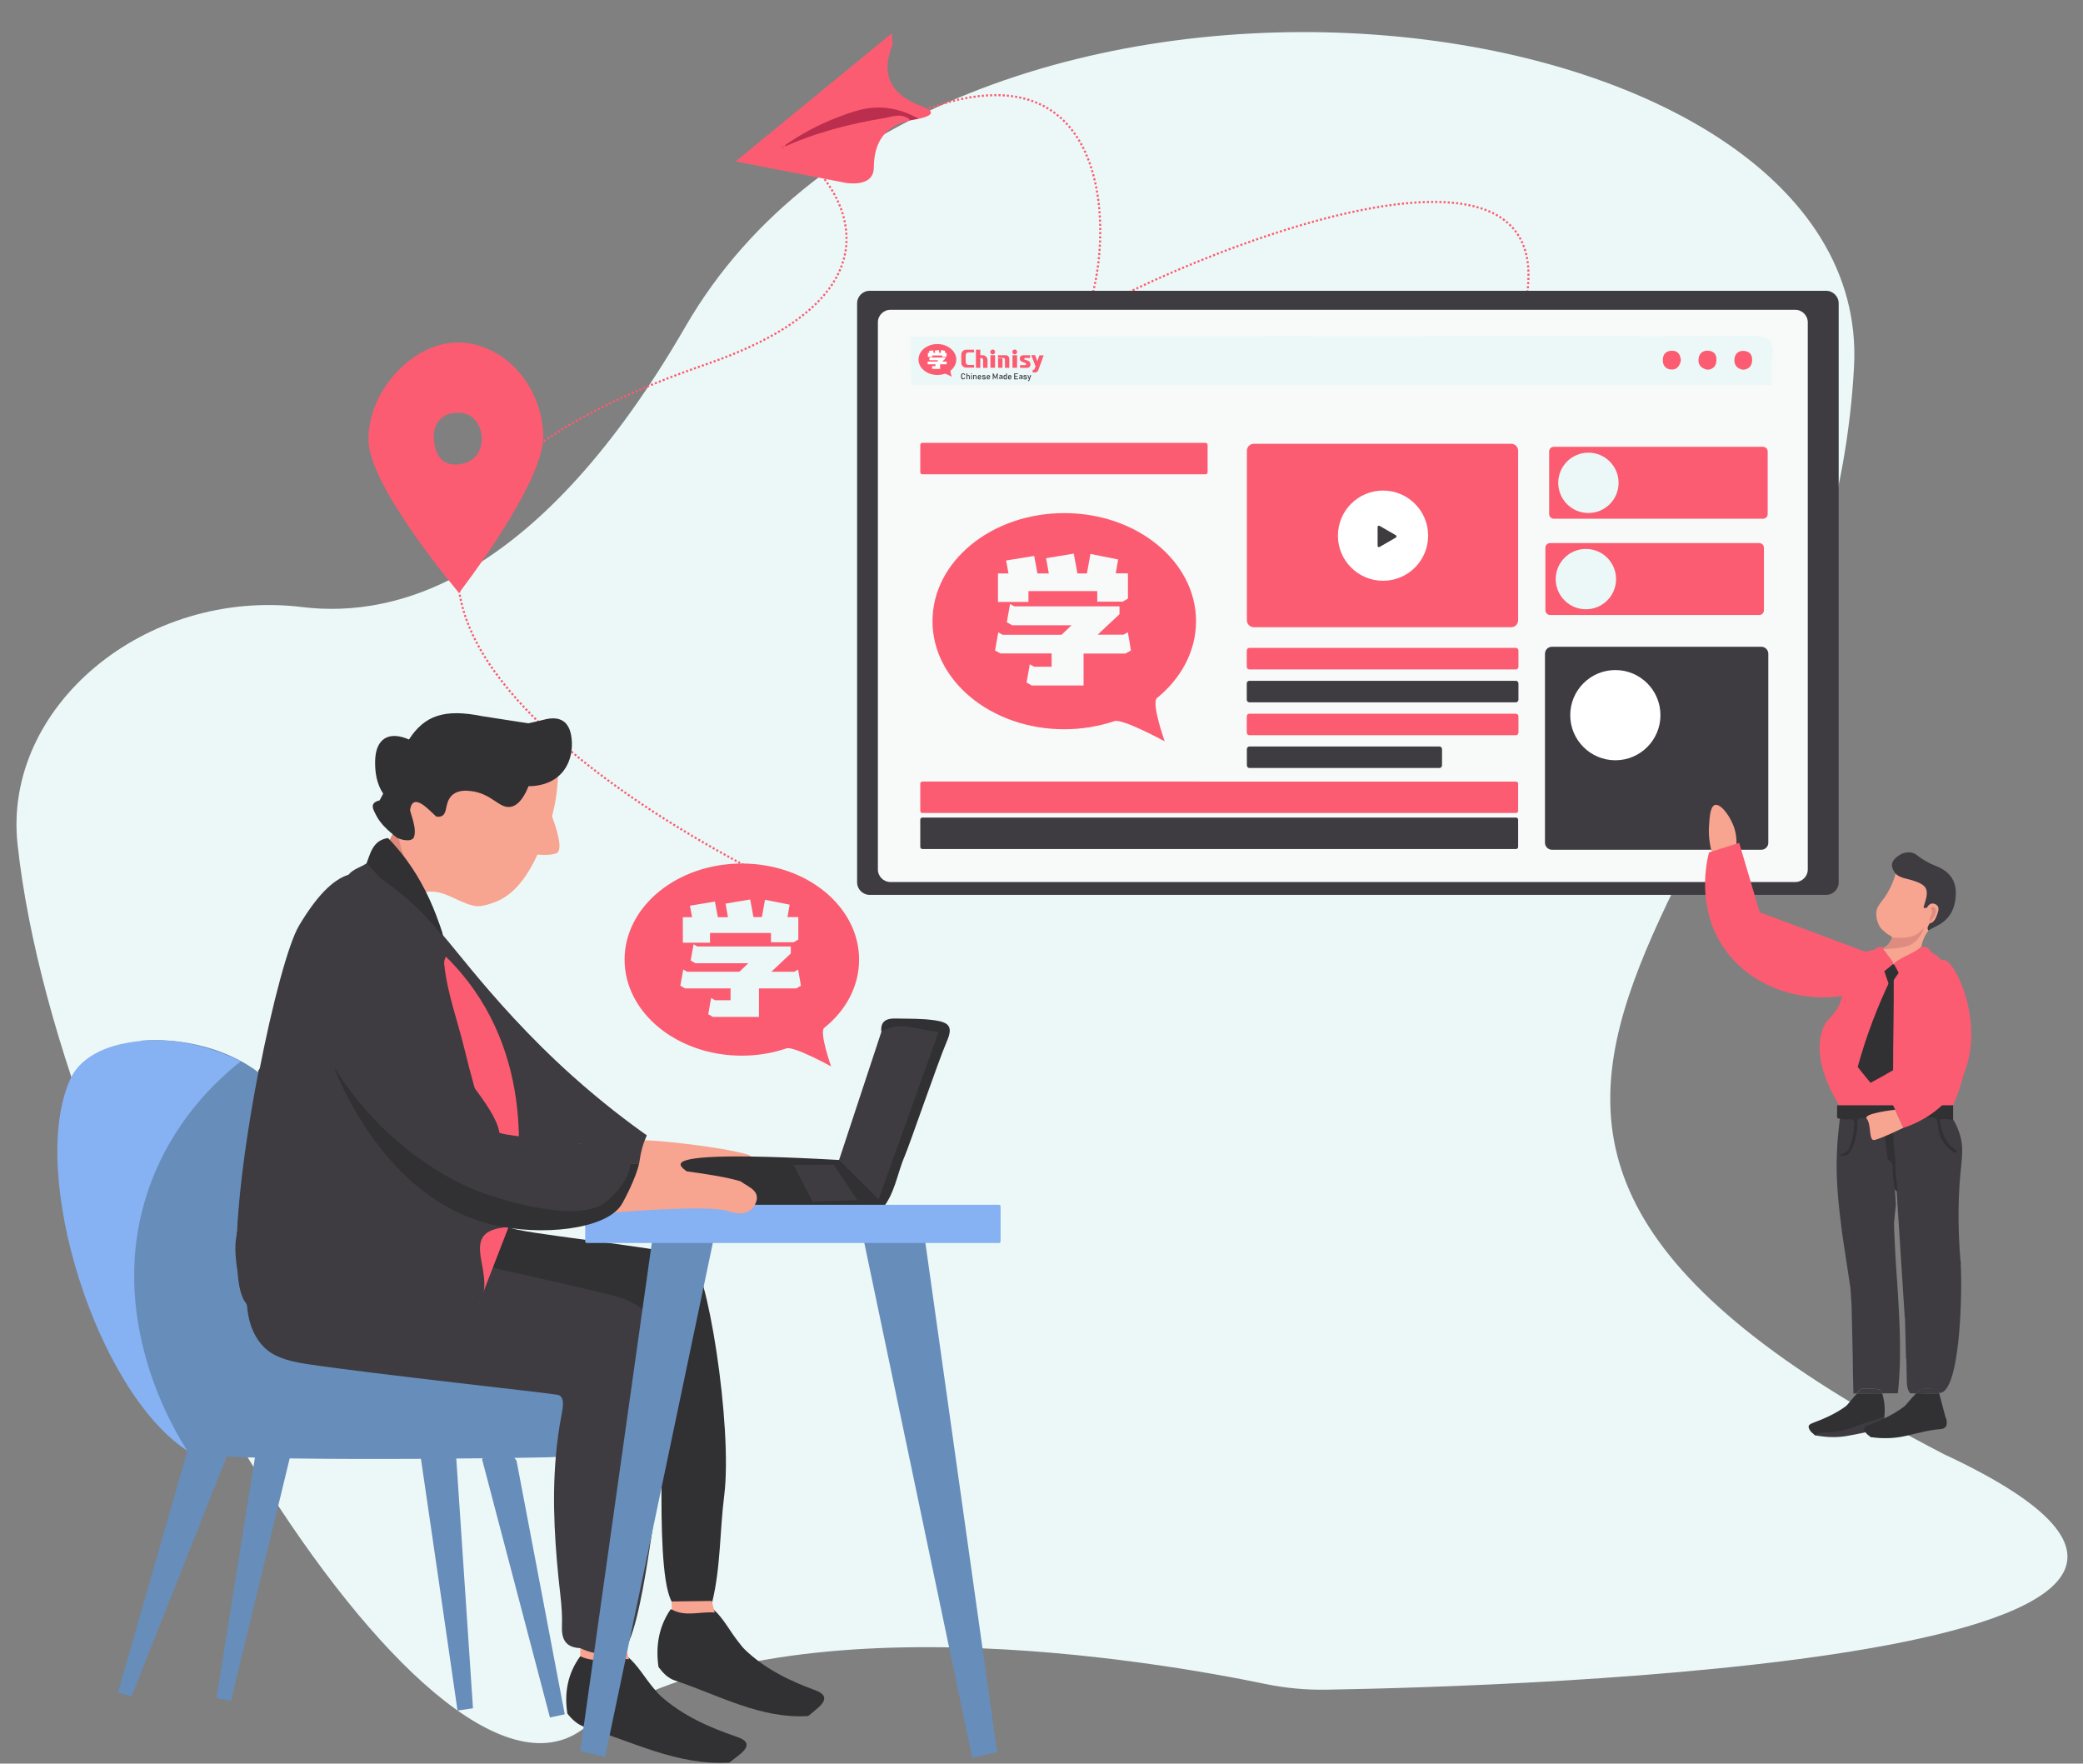 <?xml version="1.0" encoding="utf-8"?>
<!-- Generator: Adobe Illustrator 21.1.0, SVG Export Plug-In . SVG Version: 6.00 Build 0)  -->
<svg version="1.1" id="Layer_1" xmlns="http://www.w3.org/2000/svg" xmlns:xlink="http://www.w3.org/1999/xlink" x="0px" y="0px"
	 viewBox="0 0 1995 1689" style="enable-background:new 0 0 1995 1689;" xml:space="preserve">
<rect x="0" y="0" width="1995" height="1689" fill="#808080" stroke="none"/>
<style type="text/css">
	.st0{fill:#ECF8F8;}
	.st1{fill:#BC2E4D;}
	.st2{fill:#FB5C71;}
	.st3{fill:none;stroke:#FB5C71;stroke-width:2;stroke-miterlimit:10;stroke-dasharray:2,2;}
	.st4{fill:#3E3C41;}
	.st5{fill:#F7FAF9;}
	.st6{fill:#FFFFFF;}
	.st7{fill:#313033;}
	.st8{fill:#F7A491;}
	.st9{fill:#678DBA;}
	.st10{fill:#86B1F2;}
	.st11{fill:#DD8A7C;}
	.st12{fill:#94AAD3;}
	.st13{fill:#DD8C7F;}
</style>
<path class="st0" d="M16.8,808.4c-14.1-131.2,121.6-245.5,272.9-227c93.2,11.4,228.5-29.4,366.9-268.8
	c249.9-432.6,1138.7-325.3,1119.1,38.7c-27.8,513.9-562.5,706.3,86.2,1041.4c423.9,197.8-415,222.5-591.6,225.5
	c-19.6,0.3-39.1-1.5-58-5.4c-102-21.2-474.7-86.8-654.8,43.7C409.2,1763.8,56.4,1176.3,16.8,808.4z"/>
<g>
	<g>
		<path class="st1" d="M732.1,149.8c4.6-27.8,32.8-23.6,49.2-35.3c9-6.4,20.9-9.6,30.8-16.4c26.9-18.2,46.5-13.2,67.7,15.7
			c-2.6,0.5-5.1,0.9-7.7,1.4c-8.5-0.6-16.8,1.3-25.2,2.4C807.9,125.7,771.5,143.1,732.1,149.8z"/>
		<path class="st2" d="M704.5,154.6c40.6,7.9,72.7,14.2,104.8,20.4c0,0,0,0,0,0s27.5,5.5,27.6-14.5c0.2-24.7,10.7-40.1,35.2-45.2
			c-7.6-7.3-16.1-4-24.5-2.3c-34.7,5.6-68.3,14.5-100.1,29.2c20.6-15.1,39.5-23.9,53.1-29.2c16.9-6.5,30.4-11.5,48.2-9.6
			c13.7,1.5,24.3,6.5,31,10.4c25.6-5.6,2-12.2-0.8-13.4C853,89.1,843.7,71.2,854.4,44c0.9-2.3,0-5.3-0.1-12.2
			C804.8,72.4,757.6,111.1,704.5,154.6z"/>
	</g>
	<path class="st3" d="M889.8,103.6C1115.5,24.3,1054.6,350.2,1017,320c-17-13.7,513.1-269.4,440-13
		c-40.1,140.6-538.4,164.3-247.8,291.5"/>
	<path class="st3" d="M747,142c2.9-21.6,181,120-71,207c-533,184-16,456,79,501"/>
</g>
<g>
	<path class="st4" d="M1749,857H832.9c-6.6,0-12-5.4-12-12V290.5c0-6.6,5.4-12,12-12H1749c6.6,0,12,5.4,12,12V845
		C1761,851.6,1755.6,857,1749,857z"/>
	<path class="st5" d="M1719.4,844.7H852.8c-6.6,0-12-5.4-12-12v-524c0-6.6,5.4-12,12-12h866.6c6.6,0,12,5.4,12,12v524
		C1731.4,839.3,1726,844.7,1719.4,844.7z"/>
	<path class="st0" d="M1696.6,368.7c-274.7,0-549.3-0.1-824-0.1c-0.2-15.4-0.4-30.8-0.6-46.2c135.7-0.2,271.4-0.5,407.1-0.6
		c132.3-0.1,264.7,0.4,397-0.3c16.8-0.1,24.2,3.9,21.4,22.4C1696.3,352,1696.9,360.4,1696.6,368.7z"/>
	<path class="st2" d="M1669.7,354.1c-5.4-0.6-8.6-4-8.6-9c0-5.9,3.6-9.7,9.7-9c5.2,0.6,7.7,4,7.3,9.5
		C1677.7,351,1674.5,353.6,1669.7,354.1z"/>
	<path class="st2" d="M1635.4,354.1c-5-0.9-8.8-3.8-8.7-9.1c0.1-6,3.6-9.7,9.8-9.1c5.3,0.5,7.9,4,7.4,9.5
		C1643.6,350.9,1640.5,353.7,1635.4,354.1z"/>
	<path class="st2" d="M1609.9,344.9c-0.9,5.1-3.5,9-8.6,9c-5.9,0-9.2-3.8-8.7-10.1c0.4-5.5,3.9-8,9.1-7.9
		C1607.3,336,1609.3,339.8,1609.9,344.9z"/>
	<path class="st2" d="M1451.8,641.1h-255.2c-1.4,0-2.5-1.1-2.5-2.5v-15.6c0-1.4,1.1-2.5,2.5-2.5h255.2c1.4,0,2.5,1.1,2.5,2.5v15.6
		C1454.3,640,1453.2,641.1,1451.8,641.1z"/>
	<path class="st4" d="M1451.8,672.6h-255.2c-1.4,0-2.5-1.1-2.5-2.5v-15.6c0-1.4,1.1-2.5,2.5-2.5h255.2c1.4,0,2.5,1.1,2.5,2.5v15.6
		C1454.3,671.5,1453.2,672.6,1451.8,672.6z"/>
	<path class="st2" d="M1451.8,704.1h-255.2c-1.4,0-2.5-1.1-2.5-2.5V686c0-1.4,1.1-2.5,2.5-2.5h255.2c1.4,0,2.5,1.1,2.5,2.5v15.6
		C1454.3,702.9,1453.2,704.1,1451.8,704.1z"/>
	<path class="st4" d="M1378.6,735.5h-181.9c-1.4,0-2.5-1.1-2.5-2.5v-15.6c0-1.4,1.1-2.5,2.5-2.5h181.9c1.4,0,2.5,1.1,2.5,2.5V733
		C1381.1,734.4,1379.9,735.5,1378.6,735.5z"/>
	<path class="st2" d="M1154.6,454.2H883.4c-1.1,0-2-0.9-2-2v-26.1c0-1.1,0.9-2,2-2h271.2c1.1,0,2,0.9,2,2v26.1
		C1156.5,453.4,1155.7,454.2,1154.6,454.2z"/>
	<path class="st2" d="M1452,778.6H883.4c-1.1,0-2-0.9-2-2v-26.1c0-1.1,0.9-2,2-2H1452c1.1,0,2,0.9,2,2v26.1
		C1454,777.7,1453.1,778.6,1452,778.6z"/>
	<path class="st4" d="M1452,813.1H883.4c-1.1,0-2-0.9-2-2v-26.1c0-1.1,0.9-2,2-2H1452c1.1,0,2,0.9,2,2v26.1
		C1454,812.2,1453.1,813.1,1452,813.1z"/>
	<g>
		<path class="st4" d="M1486.4,813.8h200.5c3.7,0,6.7-3,6.7-6.7v-181c0-3.7-3-6.7-6.7-6.7h-200.5c-3.7,0-6.7,3-6.7,6.7v181
			C1479.7,810.7,1482.7,813.8,1486.4,813.8z"/>
		<path class="st2" d="M1200.9,600.7h246.4c3.7,0,6.7-3,6.7-6.7V431.7c0-3.7-3-6.7-6.7-6.7h-246.4c-3.7,0-6.7,3-6.7,6.7v162.3
			C1194.1,597.6,1197.2,600.7,1200.9,600.7z"/>
		<circle class="st6" cx="1547.1" cy="684.9" r="43.2"/>
		<circle class="st6" cx="1324.6" cy="513" r="43.2"/>
	</g>
	<g>
		<path class="st2" d="M1484.6,589h200.3c2.5,0,4.5-2,4.5-4.5v-59.9c0-2.5-2-4.5-4.5-4.5h-200.3c-2.5,0-4.5,2-4.5,4.5v59.9
			C1480.1,587,1482.2,589,1484.6,589z"/>
		<circle class="st0" cx="1518.9" cy="554.6" r="28.9"/>
		<path class="st2" d="M1488.2,496.8h200.3c2.5,0,4.5-2,4.5-4.5v-59.9c0-2.5-2-4.5-4.5-4.5h-200.3c-2.5,0-4.5,2-4.5,4.5v59.9
			C1483.7,494.8,1485.8,496.8,1488.2,496.8z"/>
		<circle class="st0" cx="1521.3" cy="462.4" r="28.9"/>
	</g>
	<path class="st2" d="M1145.5,594.9c0-57.1-56.5-103.5-126.2-103.5s-126.2,46.3-126.2,103.5c0,57.1,56.5,103.5,126.2,103.5
		c16.3,0,32.6-2.6,48.1-7.8c7.9-2.6,48.1,19.4,48.1,19.4s-13.1-36.9-7.4-41.5C1131.2,649.7,1145.5,623.7,1145.5,594.9z M955.8,549.2
		h10.1l-2.3-12.4l26.9-4.4l3.1,16.8h10.9l-2.6-14.6l26.5-4.4l3.5,19h9.1l3.4-18.7l26.5,5.3l-2.3,13.3h11.7v24.2l-5.1,2.9h-24.3
		v-10.1H985v10.4h-29.2V549.2z M1077.9,625.9h-40.1v30.6h-49.6l-5-2.9l3.1-17.4l4.1,2.3h16.8v-12.7h-48.9L953,623l3.1-17.4l4.1,2.3
		h56.5l9.6-9.1h-56.9l-5.1-2.9l3.1-17.5l4.1,2.3h100.7v7.5l-20.9,19.6h24.8l4.1-2.3l3,17.4L1077.9,625.9z"/>
	<g id="Layer_2">
		<g id="Layer_1-2">
			<path class="st2" d="M915.9,344.4c0,4.1-2.1,7.9-5.4,10.5c-0.8,0.7,1.1,5.9,1.1,5.9s-5.8-3.2-6.9-2.8c-2.2,0.7-4.6,1.1-6.9,1.1
				c-10,0-18.1-6.6-18.1-14.8s8.1-14.8,18.1-14.8S915.9,336.3,915.9,344.4z"/>
			<path class="st6" d="M906.9,348.5l-0.7,0.4h-5.8v4.4h-7.1l-0.7-0.4l0.4-2.5l0.6,0.3h2.4v-1.8h-7l-0.7-0.4l0.4-2.5l0.6,0.3h8.1
				l1.4-1.3h-8.1l-0.7-0.4l0.4-2.5l0.6,0.3h14.4v1.1l-3,2.8h3.5l0.6-0.3L906.9,348.5z M892.9,340.3v1.5h-4.2v-3.9h1.4l-0.3-1.8
				l3.9-0.6l0.4,2.4h1.6l-0.4-2.1l3.8-0.6l0.5,2.7h1.3l0.5-2.7l3.8,0.8l-0.3,1.9h1.7v3.5l-0.7,0.4h-3.5v-1.4H892.9z"/>
			<path class="st2" d="M925.6,338.3c0.5-0.5,1.1-0.8,1.8-0.8h5l0.7-0.4l-0.4-2.5l-0.6,0.3h-6.8c-2.5,0-4.6,2.1-4.6,4.6v8
				c0,2.5,2.1,4.6,4.6,4.6l0,0h7.1l0.7-0.4l-0.4-2.5l-0.6,0.3h-4.6c-0.7,0-1.4-0.3-1.8-0.8c-0.5-0.5-0.8-1.1-0.8-1.8v-6.8
				C924.9,339.5,925.2,338.8,925.6,338.3z"/>
			<path class="st2" d="M941.1,340.2h-2.2v-5.3h-4.2v17.4h4.2v-9.5h0.6c1.4,0,2.1,0.7,2.1,2.1v7.4h4.2v-7.4c0-1.2-0.5-2.4-1.4-3.3
				C943.5,340.6,942.3,340.1,941.1,340.2z"/>
			<path class="st2" d="M950.8,334.7c-0.6,0-1.2,0.2-1.7,0.7c-0.9,0.9-0.9,2.4,0,3.3c0.9,0.9,2.4,0.9,3.3,0c0.9-0.9,0.9-2.4,0-3.3
				C952,335,951.4,334.7,950.8,334.7L950.8,334.7z"/>
			<rect x="948.6" y="340.2" class="st2" width="4.4" height="12"/>
			<rect x="955.9" y="343.2" class="st2" width="4.2" height="9"/>
			<path class="st2" d="M963.2,340.2h-6.5l-0.6-0.3l-0.4,2.5l0.7,0.4h4.5c0.5,0,0.9,0.1,1.2,0.4c0.2,0.2,0.4,0.7,0.4,1.4v7.7h4.2
				v-8.4c0-1-0.3-1.9-0.9-2.6C965.1,340.5,964.3,340.2,963.2,340.2z"/>
			<path class="st2" d="M971.9,334.7c-0.6,0-1.2,0.2-1.7,0.7c-0.9,0.9-0.9,2.4,0,3.3c0.9,0.9,2.4,0.9,3.3,0c0.9-0.9,0.9-2.4,0-3.3
				C973.1,335,972.5,334.7,971.9,334.7z"/>
			<rect x="969.7" y="340.2" class="st2" width="4.4" height="12"/>
			<path class="st2" d="M985.9,346.3c-0.5-0.5-1.2-0.8-2-1.1c-0.1,0-0.5-0.2-1.3-0.4c-0.7-0.2-1.1-0.3-1.2-0.4
				c-0.3-0.2-0.5-0.4-0.4-0.9c0.1-0.5,0.4-0.7,1.1-0.7h4l0.7-0.4l-0.4-2.5l-0.6,0.3h-5.9c-0.9,0-1.7,0.3-2.3,0.8
				c-0.6,0.5-0.9,1.3-0.8,2.1v0.7c0,0.9,0.3,1.6,1,2.1c0.2,0.2,0.9,0.5,1.9,0.9c1.5,0.5,2.2,0.8,2,0.7c0.6,0.3,1,0.6,1,1.1
				c0,0.7-0.3,1.1-1.1,1.1h-3.8l-0.6-0.3l-0.4,2.5l0.7,0.4h6.3c0.8,0,1.6-0.3,2.2-0.9c0.6-0.6,0.9-1.3,0.9-2.2v-0.7
				C986.8,347.5,986.5,346.8,985.9,346.3z"/>
			<path class="st2" d="M995.6,340.1l-2.1,5.8l-2.2-5.8h-3.6l4.1,10.7l-0.9,2.5c-0.1,0.2-0.2,0.4-0.4,0.6c-0.2,0.1-0.5,0.2-0.7,0.2
				h-0.6l-0.3,2.6h2.4c0.6,0,1.2-0.2,1.8-0.5c0.5-0.3,0.9-0.8,1.2-1.4l5.3-14.5H995.6z"/>
			<path class="st4" d="M921.5,358.9c0.3-0.6,0.9-0.8,1.5-0.5h0c0.2,0.1,0.3,0.2,0.4,0.3c0.1,0.1,0.2,0.3,0.2,0.5h0.8
				c-0.1-0.3-0.2-0.6-0.4-0.9c-0.2-0.2-0.4-0.5-0.7-0.6c-0.3-0.1-0.6-0.2-0.9-0.2c-0.4,0-0.7,0.1-1,0.3c-0.3,0.2-0.5,0.4-0.7,0.7
				c-0.2,0.3-0.2,0.7-0.2,1.1v1.6c0,0.4,0.1,0.8,0.2,1.1c0.2,0.3,0.4,0.6,0.7,0.7l0.4,0.3h0.6c0.6,0,1.2-0.3,1.6-0.8
				c0.2-0.3,0.3-0.6,0.4-0.9h-0.8c0,0.2-0.1,0.4-0.2,0.5c-0.1,0.1-0.2,0.2-0.4,0.3c-0.2,0.1-0.3,0.1-0.5,0.1c-0.2,0-0.4-0.1-0.6-0.2
				c-0.2-0.1-0.3-0.3-0.4-0.5c-0.1-0.2-0.2-0.5-0.1-0.7v-1.6C921.4,359.4,921.4,359.2,921.5,358.9z"/>
			<path class="st4" d="M927.5,359.1c-0.2,0-0.5,0.1-0.7,0.2c-0.2,0.1-0.3,0.2-0.4,0.4v-2.2h-0.8v5.7h0.8v-2.6
				c0-0.2,0.1-0.4,0.2-0.6c0.2-0.1,0.4-0.2,0.6-0.2c0.2,0,0.5,0.1,0.6,0.2c0.2,0.2,0.2,0.4,0.2,0.7v2.5h0.8v-2.5
				c0-0.5-0.1-0.9-0.4-1.2C928.2,359.3,927.8,359.1,927.5,359.1z"/>
			<rect x="930.1" y="357.6" class="st4" width="0.8" height="0.8"/>
			<rect x="930.1" y="359.2" class="st4" width="0.8" height="4.1"/>
			<path class="st4" d="M934,359.1c-0.2,0-0.5,0.1-0.7,0.2c-0.2,0.1-0.3,0.2-0.4,0.4v-0.6h-0.8v4.1h0.8v-2.6c0-0.2,0.1-0.4,0.2-0.6
				c0.4-0.3,0.9-0.3,1.2,0c0.2,0.2,0.2,0.4,0.2,0.7v2.5h0.8v-2.5c0-0.5-0.1-0.9-0.4-1.2C934.7,359.3,934.3,359.1,934,359.1z"/>
			<path class="st4" d="M939,359.4c-0.3-0.2-0.6-0.3-0.9-0.2c-0.3,0-0.6,0.1-0.9,0.2c-0.3,0.2-0.5,0.4-0.6,0.7
				c-0.1,0.3-0.2,0.7-0.2,1v0.5c0,0.3,0.1,0.7,0.2,1c0.1,0.3,0.3,0.5,0.6,0.6l0.4,0.2h0.6c0.3,0,0.5-0.1,0.8-0.2
				c0.2-0.1,0.5-0.3,0.7-0.4l-0.5-0.5c-0.1,0.1-0.3,0.2-0.4,0.3c-0.2,0.1-0.3,0.1-0.5,0.1c-0.3,0-0.6-0.1-0.8-0.3
				c-0.2-0.2-0.3-0.5-0.3-0.7h2.6v-0.3c0-0.4-0.1-0.8-0.2-1.2C939.5,359.8,939.3,359.6,939,359.4z M937.2,360.9
				c0-0.3,0.1-0.5,0.2-0.7c0.2-0.2,0.4-0.3,0.7-0.3c0.2,0,0.5,0.1,0.6,0.3c0.2,0.2,0.2,0.5,0.3,0.8L937.2,360.9L937.2,360.9z"/>
			<path class="st4" d="M943.3,360.9c-0.2-0.1-0.5-0.1-0.7-0.1h-0.1c0,0,0,0-0.1,0c-0.2,0-0.4,0-0.5,0c-0.1,0-0.2-0.1-0.3-0.1
				c-0.1-0.1-0.1-0.2-0.1-0.2c0-0.2,0.1-0.3,0.2-0.4c0.2-0.1,0.4-0.2,0.6-0.1c0.2,0,0.4,0,0.6,0.1c0.2,0.1,0.4,0.2,0.6,0.3l0.5-0.6
				c-0.2-0.1-0.3-0.2-0.5-0.3c-0.2-0.1-0.4-0.1-0.6-0.2c-0.2,0-0.4-0.1-0.6-0.1c-0.3,0-0.6,0-0.9,0.1c-0.2,0.1-0.4,0.2-0.5,0.4
				c-0.1,0.2-0.2,0.5-0.2,0.7c0,0.2,0.1,0.5,0.2,0.7c0.1,0.2,0.3,0.3,0.5,0.3c0.2,0.1,0.4,0.1,0.7,0.1h0.2c0.2,0,0.4,0,0.5,0.1
				c0.1,0,0.2,0.1,0.3,0.1c0.1,0.1,0.1,0.2,0.1,0.3c0,0.2-0.1,0.3-0.2,0.4c-0.2,0.1-0.5,0.2-0.7,0.2c-0.2,0-0.4,0-0.6-0.1
				c-0.2-0.1-0.5-0.2-0.7-0.4l-0.5,0.6c0.2,0.1,0.3,0.3,0.5,0.4s0.4,0.2,0.6,0.2l0.3,0.1h0.4c0.3,0,0.7,0,1-0.1
				c0.2-0.1,0.4-0.2,0.6-0.4c0.1-0.2,0.2-0.5,0.2-0.7c0-0.3-0.1-0.5-0.2-0.7C943.7,361.1,943.5,361,943.3,360.9z"/>
			<path class="st4" d="M947.5,359.4c-0.2-0.2-0.6-0.3-0.9-0.2c-0.3,0-0.6,0.1-0.9,0.2c-0.3,0.2-0.5,0.4-0.6,0.7
				c-0.1,0.3-0.2,0.7-0.2,1v0.4c0,0.3,0.1,0.7,0.2,1c0.1,0.3,0.3,0.5,0.6,0.6l0.4,0.2h0.6c0.3,0,0.5-0.1,0.8-0.2
				c0.2-0.1,0.5-0.3,0.7-0.4l-0.5-0.5c-0.1,0.1-0.3,0.2-0.4,0.3c-0.2,0.1-0.3,0.1-0.5,0.1c-0.3,0-0.6-0.1-0.8-0.3
				c-0.2-0.2-0.3-0.5-0.3-0.7h2.6v-0.3c0-0.4-0.1-0.8-0.2-1.2C948,359.8,947.8,359.6,947.5,359.4z M945.7,360.9
				c0-0.3,0.1-0.5,0.2-0.7c0.2-0.2,0.4-0.3,0.7-0.3c0.2,0,0.5,0.1,0.6,0.3c0.2,0.2,0.2,0.5,0.3,0.8L945.7,360.9L945.7,360.9z"/>
			<polygon class="st4" points="953.2,361.3 951.5,357.6 950.8,357.6 950.8,363.3 951.6,363.3 951.6,359.4 952.9,362.5 953.5,362.5 
				954.9,359.3 954.9,363.3 955.6,363.3 955.6,357.6 954.9,357.6 			"/>
			<path class="st4" d="M959.3,359.3c-0.3-0.1-0.6-0.2-0.9-0.2c-0.3,0-0.6,0.1-0.8,0.2c-0.2,0.1-0.4,0.2-0.6,0.4l0.6,0.4
				c0.1-0.1,0.3-0.2,0.4-0.2c0.2-0.1,0.3-0.1,0.5-0.1c0.2,0,0.4,0.1,0.6,0.2c0.2,0.2,0.2,0.4,0.2,0.6v0.2h-1.1c-0.5,0-0.8,0.1-1,0.3
				c-0.2,0.2-0.3,0.5-0.3,0.9c0,0.4,0.1,0.7,0.4,0.9c0.2,0.2,0.6,0.3,1.1,0.3c0.2,0,0.3,0,0.5-0.1c0.1,0,0.2-0.1,0.4-0.2
				c0.1,0,0.1-0.1,0.2-0.2v0.3h0.8v-2.6c0-0.3-0.1-0.6-0.2-0.8C959.7,359.6,959.5,359.4,959.3,359.3z M959.1,362.6
				c-0.2,0.1-0.5,0.1-0.7,0.1c-0.2,0-0.4,0-0.6-0.2c-0.1-0.1-0.2-0.3-0.2-0.5c0-0.2,0-0.3,0.2-0.4c0.1-0.1,0.3-0.2,0.5-0.1h1.1v0.8
				C959.3,362.4,959.2,362.5,959.1,362.6z"/>
			<path class="st4" d="M963.6,359.7c-0.1-0.2-0.2-0.3-0.4-0.4c-0.2-0.1-0.4-0.2-0.7-0.2c-0.3,0-0.5,0.1-0.7,0.2
				c-0.2,0.1-0.4,0.3-0.5,0.6c-0.1,0.3-0.2,0.6-0.2,0.9v0.9c0,0.3,0.1,0.6,0.2,0.9c0.1,0.2,0.3,0.4,0.5,0.6c0.2,0.1,0.5,0.2,0.8,0.2
				c0.2,0,0.5-0.1,0.7-0.2c0.1-0.1,0.3-0.2,0.3-0.4v0.5h0.8v-5.7h-0.8V359.7z M963.5,362.2c-0.1,0.1-0.2,0.2-0.3,0.3
				c-0.1,0.1-0.3,0.1-0.4,0.1c-0.2,0-0.5-0.1-0.6-0.2c-0.2-0.2-0.2-0.4-0.2-0.7v-0.9c0-0.2,0.1-0.5,0.2-0.7c0.2-0.2,0.4-0.3,0.6-0.2
				c0.2,0,0.3,0,0.4,0.1c0.1,0.1,0.2,0.2,0.3,0.3c0.1,0.1,0.1,0.3,0.1,0.4v1.1C963.6,361.9,963.5,362.1,963.5,362.2z"/>
			<path class="st4" d="M968,359.4c-0.3-0.2-0.6-0.3-0.9-0.2c-0.3,0-0.6,0.1-0.9,0.2c-0.3,0.2-0.5,0.4-0.6,0.7
				c-0.1,0.3-0.2,0.7-0.2,1v0.5c0,0.3,0.1,0.7,0.2,1c0.1,0.3,0.3,0.5,0.6,0.6l0.4,0.2h0.6c0.3,0,0.5-0.1,0.8-0.2
				c0.2-0.1,0.5-0.3,0.7-0.4l-0.5-0.5c-0.1,0.1-0.3,0.2-0.4,0.3c-0.2,0.1-0.3,0.1-0.5,0.1c-0.3,0-0.6-0.1-0.8-0.3
				c-0.2-0.2-0.3-0.5-0.3-0.7h2.6v-0.3c0-0.4-0.1-0.8-0.2-1.2C968.5,359.8,968.3,359.6,968,359.4z M966.2,360.9
				c0-0.3,0.1-0.5,0.2-0.7c0.2-0.2,0.4-0.3,0.7-0.3c0.2,0,0.5,0.1,0.6,0.3c0.2,0.2,0.2,0.5,0.2,0.8L966.2,360.9L966.2,360.9z"/>
			<polygon class="st4" points="971.7,357.6 971.3,357.6 971.3,363.3 971.7,363.3 972.2,363.3 975,363.3 975,362.5 972.2,362.5 
				972.2,360.8 974.6,360.8 974.6,360.1 972.2,360.1 972.2,358.3 975,358.3 975,357.6 972.2,357.6 			"/>
			<path class="st4" d="M978.4,359.3c-0.3-0.1-0.6-0.2-0.9-0.2c-0.3,0-0.6,0.1-0.8,0.2c-0.2,0.1-0.4,0.2-0.6,0.4l0.6,0.4
				c0.1-0.1,0.3-0.2,0.4-0.2c0.2-0.1,0.3-0.1,0.5-0.1c0.2,0,0.4,0.1,0.6,0.2c0.2,0.2,0.2,0.4,0.2,0.6v0.2h-1.1c-0.5,0-0.8,0.1-1,0.3
				c-0.2,0.2-0.3,0.5-0.3,0.9c0,0.4,0.1,0.7,0.4,0.9c0.2,0.2,0.6,0.3,1.1,0.3c0.2,0,0.3,0,0.5-0.1c0.1,0,0.2-0.1,0.4-0.2
				c0.1,0,0.1-0.1,0.2-0.2v0.3h0.8v-2.6c0-0.3-0.1-0.6-0.2-0.8C978.8,359.6,978.6,359.4,978.4,359.3z M978.1,362.6
				c-0.2,0.1-0.5,0.1-0.7,0.1c-0.2,0-0.4,0-0.6-0.2c-0.1-0.1-0.2-0.3-0.2-0.5c0-0.2,0-0.3,0.2-0.4c0.1-0.1,0.3-0.2,0.5-0.1h1.1v0.8
				C978.4,362.4,978.3,362.5,978.1,362.6L978.1,362.6z"/>
			<path class="st4" d="M982.8,360.9c-0.2-0.1-0.5-0.1-0.7-0.1h-0.2c-0.2,0-0.4,0-0.5,0c-0.1,0-0.2-0.1-0.3-0.1
				c-0.1-0.1-0.1-0.2-0.1-0.2c0-0.2,0.1-0.3,0.2-0.4c0.2-0.1,0.4-0.2,0.6-0.1c0.2,0,0.4,0,0.6,0.1c0.2,0.1,0.4,0.2,0.6,0.3l0.5-0.6
				c-0.2-0.1-0.3-0.2-0.5-0.3s-0.4-0.1-0.6-0.2c-0.2,0-0.4-0.1-0.6-0.1c-0.3,0-0.6,0-0.9,0.1c-0.2,0.1-0.4,0.2-0.5,0.4
				c-0.1,0.2-0.2,0.5-0.2,0.7c0,0.2,0.1,0.5,0.2,0.7c0.1,0.2,0.3,0.3,0.5,0.3c0.2,0.1,0.4,0.1,0.7,0.1h0.2c0.2,0,0.4,0,0.5,0.1
				c0.1,0,0.2,0.1,0.3,0.1c0.1,0.1,0.1,0.2,0.1,0.3c0,0.2-0.1,0.3-0.2,0.4c-0.2,0.1-0.5,0.2-0.7,0.2c-0.2,0-0.4,0-0.6-0.1
				c-0.2-0.1-0.5-0.2-0.7-0.4l-0.5,0.6c0.2,0.1,0.3,0.3,0.5,0.4c0.2,0.1,0.4,0.2,0.6,0.2l0.3,0.1h0.4c0.3,0,0.7,0,1-0.1
				c0.2-0.1,0.4-0.2,0.6-0.4c0.1-0.2,0.2-0.5,0.2-0.7c0-0.3-0.1-0.5-0.2-0.7C983.2,361.1,983,361,982.8,360.9z"/>
			<path class="st4" d="M986.7,359.2l-0.9,2.9l-1-2.9H984l1.5,4l-0.2,0.6c0,0.1-0.1,0.2-0.2,0.3s-0.2,0.1-0.4,0.1h-0.2v0.8h0.2
				c0.2,0,0.4,0,0.6-0.1c0.1,0,0.3-0.1,0.4-0.2c0.1-0.1,0.2-0.3,0.2-0.4l1.7-5L986.7,359.2z"/>
		</g>
	</g>
	<path class="st4" d="M1319.4,513.7v-9c0-1,1-1.6,1.9-1.1l7.8,4.5l7.8,4.5c0.8,0.5,0.8,1.7,0,2.2l-7.8,4.5l-7.8,4.5
		c-0.8,0.5-1.9-0.1-1.9-1.1V513.7z"/>
</g>
<g>
	<path class="st2" d="M438.5,328c-43.5-0.1-86.5,47-85.6,93.8c0.9,45.2,86.7,146,86.7,146s81.8-105.2,80.7-150.6
		C519.2,368.6,482,328.1,438.5,328z M439.2,444.7c-15.5,1.9-22.9-9.2-23.7-24.8c-0.7-13.8,6.8-22.7,18.7-24.3
		c14.1-1.9,24.5,4.9,27.2,21.5C462.3,434.2,453,443.1,439.2,444.7z"/>
</g>
<g>
	<path class="st7" d="M555.8,1586.1c-12.1,16.5-15.5,35.1-12.4,55c4.6,5.7,9.8,10.7,17,12.9c45.4,13.9,88.5,37,138.1,34
		c3.6-2.8,7.4-5.5,10.9-8.5c9-7.7,6.9-12.6-3.8-16.2c-26.3-9-51.6-20.1-72.7-38.9c-2.3-2.1-4.3-4.6-6.4-7
		c-8.9-10.3-15.4-22.6-26.1-31.5C585.5,1583.4,570.7,1581.6,555.8,1586.1z"/>
	<path class="st8" d="M599.3,1577.9c-14.5,0.2-29,0.3-43.6,0.5c0,2.6,0,5.2,0.1,7.8c15.2,7.2,31.1,1.6,46.6,2.8
		C601.4,1585.2,600.4,1581.5,599.3,1577.9z"/>
	<g>
		<path class="st9" d="M182,1380.6c13.5-9,27.8-13.1,43.8-7.4c-33.3,83.9-66.6,167.8-99.9,251.6c-4.3-1.3-8.6-2.7-12.9-4
			C136.1,1540.7,159,1460.7,182,1380.6z"/>
		<path class="st9" d="M245.6,1386.9c11.8-13.1,23.1-12.8,33.9,1.3c-19.4,80.3-38.9,160.5-58.3,240.8c-4.6-0.9-9.2-1.9-13.8-2.8
			C220.1,1546.4,232.8,1466.6,245.6,1386.9z"/>
		<path class="st9" d="M402.8,1394.6c11.6-13.1,23-14.4,34.1,0.6c5.4,80.3,10.8,160.5,16.1,240.8c-4.9,0.7-9.9,1.5-14.8,2.2
			C426.5,1557,414.7,1475.8,402.8,1394.6z"/>
		<path class="st9" d="M461.7,1397.5c11.6-14.1,22.6-13.3,33,1.3c15.4,81,30.8,162,46.2,243c-4.7,1-9.5,2-14.2,3
			C505.1,1562.4,483.4,1479.9,461.7,1397.5z"/>
		<g>
			<path class="st9" d="M598.3,1341.8c-0.8,13.1-4.5,23.2-10.6,30.8l-0.1,0.1c-1.9,2.6-4.3,5-6.8,7h-0.1
				c-12.1,10-29.3,14.2-48.3,15.6c-1.9,0.1-4,0.2-6.1,0.3s-14.5,0.3-33.4,0.6h-0.1c-8.9,0.1-19,0.3-30.4,0.4c-8,0-16.4,0.1-25.3,0.2
				c-10.8,0.1-22.1,0.2-33.8,0.3c-41.3,0.2-86.9,0.2-125.9-0.4c-11.8-0.2-23-0.4-33.3-0.8c-9.8-0.2-18.9-0.5-26.9-1H217
				c-19.3-1.1-32.4-2.5-35.5-4.4c-0.6-0.4-1.2-0.9-1.9-1.3h-0.1c-111.4-141.9-48.8-375.8-44-392.6c4.3-0.3,8.8-0.5,13.3-0.5
				c34.4,0,72,10.5,98.6,30.8l0.1,0.1c0.1,0.1,0.2,0.2,0.3,0.3c3,2.3,5.8,4.8,8.5,7.4l0.1,0.1c4.1,4,7.8,8.1,11,12.7
				c23.4,32.6,40,71,53.5,109c2.5,7,5.2,13.7,8.1,20.1c15.1,32.9,36.5,56.8,63.6,72.5c23.5,13.6,51.5,21.2,84,23
				c16.7,1,33.5,1.8,50,4.9c13.5,2.4,27.1,5.5,38.7,10.7c9.8,4.4,18.4,10.4,24.2,18.8C595.8,1315.4,599.1,1326.7,598.3,1341.8z"/>
			<path class="st10" d="M179.5,1389.4c-86.7-56.1-153.2-265.9-112.1-356.1c7.7-16.9,25.4-27.9,47.6-33.2l0.9-0.2l7.6-1.5
				c2-0.3,3.9-0.6,5.9-0.9c24-3.1,58.7-1.7,101.3,18.9c-22.9,18-64.6,56.5-87.2,119.2C97.9,1261.7,170,1374.9,179.5,1389.4z"/>
		</g>
		<g>
			<path class="st8" d="M532.6,817.3c-4.9,1.7-11.9,1.6-17.8,1.1c-8.4,17.8-21,39.4-43.6,46.6c-6.3,2.1-11.7,3.3-15.8,2.7
				c-17.6-2.8-31.9-18.6-51.6-12.4c0,0-0.1,0-0.2,0.1c-0.5,0.8-13,11.7-25.6,19.2c-0.6,0.4-1.2,0.8-1.9,1.1c-1.8,1-3.6,2.1-5.4,2.9
				c-0.4,0.2-0.7,0.2-1,0.4c-0.6,0.3-1.2,0.5-1.8,0.8c-1.2,0.4-2.2,0.8-3.3,1.1c-2.5-0.8-4.2-2.7-5.7-4.9c-0.6-1.5-1.2-3-1.8-4.5
				c-2.9-7.4-5.7-14.9-8.6-22.2c-0.6-1.8-1.4-3.6-2.1-5.4c-2.5-6.4-0.5,17-3,10.5l-6-3c-0.6-1.5,21.5-7.5,20.9-9
				c0.3-0.5,5.6-14.4,6-14.9c0.8-1,8.1-1.9,9-3c2.3-0.8-5.3-8.1-3-9c1.3-0.4-2,10.2-3,0c-1-9.9,2.9-10.8,12.4-14
				c0.3,0.1,0.8,0.3,1.5,0.5c0.2,0,0.5,0.2,0.8,0.2c0.4,0.1,0.9,0.3,1.5,0.4c3.7,1,9.1,1.9,10.9-1.5c3.2-7.5-1.4-13.4-4-19.7
				c-0.3-3.2-0.7-6.6-0.7-9.8c0-6.8,0-14,8.2-16.2c8.3-2.3,25.1,15.6,26.6,10.9c2.9-8.2,7.2-14.5,16.5-13.9
				c17,1.2,25.6,1.4,31.3,2.9c6.8,1.8,17.1,2.2,34.3-2.2c0.7-0.2,1.5-0.3,2.2-0.7c0.1,0.1,0.1,0,0.1,0c1.6-0.3,3-0.8,4.6-1.3
				c1.9-0.4,3.8-1,5.7-1.7c0.6-0.3,1.2-0.4,1.7-0.7c0.3-0.1,0.5,0,0.7-0.2c4.1-1.2,8.2-2.9,12.8-4.7c-0.6,14.5-2.8,27.2-5.7,38
				C532.6,792.5,540.2,814.7,532.6,817.3z"/>
			<path class="st11" d="M400.7,846.2c-0.5,0.8-13,11.7-25.6,19.2c-0.1,0.3-0.2,0.7-0.2,0.9c-0.5,0.2-1.1,0.3-1.5,0.4
				c-0.1-0.1,0-0.1-0.1-0.2c-2.8-6.3-6-15.5-6.6-26.9c-1.1-20.6,6.6-36.8,11.6-45.2l2-3.2c0.1,0.7,0.1,1.5,0.3,2.4
				c0.1,0.9,0.2,2.2,0.4,3.3c0.8,5.8,2.2,12.3,4.6,19.4c4.4,13,10.5,23,15.4,29.8C400.9,846.1,400.7,846.1,400.7,846.2z"/>
			<path class="st7" d="M547.4,706.8c-1.9-16-11-21.7-26.7-17.5c-4.9,1.3-9.8,2.3-14.8,3.4c-14.8-2.3-29.6-4.6-44.5-6.9l0,0
				c-35.3-7.1-54.7-0.9-69.7,22.4c-19.3-8.4-31.7-0.9-32.4,19.9c-0.3,11.2,1.3,22.3,7.7,32c-1.1,2.1-2.3,4.3-3.4,6.4
				c-10.4,2.5-6,8.9-3.4,14.2c4.4,8.7,11.8,14.9,19.2,21c0.9,1.2,12.9,5.7,16.7,0.8c4.1-8.4-3.7-24.6-3.3-27.1
				c2.8-17.4,18.5,0.8,25,6.6c8.3,1.4,8.9-5.2,10-10.3c1.1-5.1,3.2-8.6,6-10.8c5.1-4.1,12.2-3.9,16.4-3.4
				c21,2.1,27.6,17.1,38.9,15.2c4.6-0.8,11-4.6,17.1-19.7c0,0,0,0,0,0c0,0,0,0,0,0C539.8,752.4,549.9,727.4,547.4,706.8z"/>
		</g>
		<path class="st8" d="M588.9,1097.6c-1.5,13.1-2.2,26.1,0.3,39.1c5.8-0.9,95-8.3,114.8-2.4c8.9,2.7,17.9,5.1,25.5-3.3
			c9.7-15.2-3.9-18.8-12.4-25c-24.9-7.7-92.3-14.7-100.4-13.8C607.3,1093.2,597.2,1090.6,588.9,1097.6z"/>
		<path class="st4" d="M619.5,1087.3c-17.6-12.4-42.8-31.4-71.2-56.8c-84.5-75.7-129.4-148.8-135.7-144.7
			c-5.4,3.5,31.4,55.3,54.3,143.4c5.8,22.2,9.2,41.2,11.3,55c2.1,2.1,4.3,4.1,6.8,6c28.9,9.5,80.9-3.7,97.4,16.4
			c2.1,2.6,3.9,5,5.4,7.4c8.2,0.3,16.3,0.5,24.3,0.5c0.2-1.1,0.4-2.1,0.5-3C613.7,1103,616,1095,619.5,1087.3z"/>
		<path class="st4" d="M633.5,1418.9c-1.9,11.3-4.1,22.5-6.7,33.8c-0.5,2-1.3,7.8-2.5,15.9c-4,27-11.7,79.5-21.5,102.5
			c-1.2,2.8-2.3,5.1-3.5,6.9c-6,3.3-12.1,5.1-18.2,5.6c-2.8,0.3-5.6,0.3-8.4-0.1c-1.3-0.1-2.6-0.3-3.8-0.6
			c-4.4-0.9-8.8-2.4-13.2-4.5c-13.6-0.6-18-8.1-17.5-21c0.4-9.9-0.4-19.9-1.5-29.7c-5-44.1-8.2-88.2-4.4-132.3c1.2-14,3.1-28,5.8-42
			c1.2-6.4,2.9-16.2-4.1-17.6c-10-2-171.5-19.3-239.6-29.4c-20.2-3-32.9-7.6-41.4-16.1c-12.7-12.7-15.6-29.7-16.4-39.8
			c-0.2-0.6-0.4-1.1-0.6-1.7c-0.6-1.9-1.2-3.7-1.8-5.4c-2.5-8.1-4.4-15.4-5.8-22c-0.6-2.8-1.1-5.4-1.5-8
			c-2.1-13.6-1.8-23.8-0.1-31.5c0.1-0.4,0.2-0.8,0.3-1.1c1.9-7.8,5.2-12.9,8.7-16.3c5.3-5.4,11.8-8,19.5-8.5
			c17.8-1.2,42.2,8.9,73.6,20.8c33.2,12.5,74.2,26.9,123.6,31.8c2.4,0.3,4.8,0.5,7.3,0.7c0.5,0.1,1,0.1,1.4,0.1
			c4,0.3,8.1,0.6,12.2,0.7c1.3,0.1,2.6,0.2,3.9,0.2c38.2,1.1,63.8,11.1,116.3,26.5c8.5,2.5,16,6.4,22.4,11.3
			c15.2,11.7,23.8,29.6,24.6,50.7C642.2,1339.1,640.1,1379.2,633.5,1418.9z"/>
		<path class="st7" d="M420.4,907.2c-0.8,0.3-1.6,0.4-2.6,0.5c-1.7,0.1-4-0.2-6.7-1c-0.1-2.4-0.4-4.4-1.8-6.2
			c-0.1-0.2-0.1-0.2-0.2-0.3c-0.4-0.5-1.1-1.1-1.9-1.5c-3-4.1-5.7-8.4-8.4-12.8c-2.3-3.8-4.8-7.6-7.5-11.1
			c-4.4-9.8-10.2-18.5-19.9-23.9c-3.8-3.4-8.2-6.2-12-9.6c-4.1-3.7-7.5-8-8.3-14.5v-0.1c2.2-5.8,3.9-12,7.5-16.7
			c2.8-3.7,6.8-6.5,13-7.4c3.8,3.8,7.2,7.7,10.6,11.8c0.3,0.3,0.5,0.6,0.8,1c0.2,0.1,0.3,0.2,0.4,0.4c15,18.5,26.3,39.3,34.7,61.6
			c0.1,0.3,0.2,0.6,0.3,0.9c1.9,5.1,3.8,10.1,5.4,15.3c0.1,0.5,0.2,1.1,0.2,1.5c0.1,0.1,0.1,0.1,0.1,0.1c0.1,0.7,0.1,1.3,0.2,1.8
			C424.6,902.1,423.8,905.9,420.4,907.2z"/>
		<path class="st7" d="M497.4,1219.8c30.2,6.8,60.4,13.6,90.4,21.1c31.7,7.9,46.5,28.4,47.4,61.1c1.4,52.4-9.4,215.5,10.5,235.1
			c12.4,4.3,24.4,0.9,36.3-2.3c8.3-33.6,7.3-68.3,11.6-102.4c8.4-65.8-16.8-224.3-33.3-229.1c-34.2-9.8-166-22.3-173.1-28.2
			c-23.7-8.1-31.9-2.8-33,22C453.5,1211,464.5,1212.4,497.4,1219.8z"/>
		<g>
			<path class="st4" d="M844.1,988.3c-13.7,41.6-27.5,83.2-41.2,124.8c-0.5,17.5,18.8,37.9,35.3,37.6c7.6-0.1,10.2-5.5,12.3-11.2
				c16.6-46,33.5-91.8,48.9-138.3c3.6-11,0.6-17.9-10-19.1C874,980.4,857.2,971.6,844.1,988.3z"/>
			<path class="st7" d="M651.9,1114.9c-1,7.2,35.8,20,33.3,35.1c-0.3,1.7-1,3.1-1.6,4c2.2,2.8,5.2,4.7,8.5,4.2
				c30.3-4.7,60.6,1.6,91-0.1c20-1.1,40.5-4.3,60.6,0.9c13.3-14.7,15.3-34.4,22.7-51.6c4.7-10.8,32.4-91.6,40.4-110
				c6.2-14.2,2.2-18.3-11.8-20.3c-12.6-1.8-25-1.4-37.6-1.7c-8.3-0.2-14.4,2.7-13.3,12.7c17.9-11.3,35.4-1.3,54.8,0.1
				c-19.1,53.4-37.7,105.4-57.4,160.5c-12.6-12.6-25.3-25.2-37.9-37.8C693,1104.7,652.9,1107.6,651.9,1114.9z"/>
			<path class="st12" d="M843.7,1159c-5.5-7.1-13.3-4.2-20.1-4.2c-46.6-0.5-93.3-0.5-139.9-0.8c-14.5,2.6-29.7-3.2-43.8,4.1
				c4.4,1.2,8.8,3.6,13.2,3.5C716.5,1159.5,780.2,1163.5,843.7,1159z"/>
			<path class="st4" d="M778.2,1150.6c14.3-0.4,28.7-0.8,43-1.2c-7.6-11.3-15.2-22.7-22.7-34c-12.8,0.1-25.6,0.1-38.5,0.2
				C766.1,1127.2,772.1,1138.9,778.2,1150.6z"/>
		</g>
		<path class="st7" d="M642.1,1541.5c-11.2,16.5-14.3,35.1-11.4,55c4.3,5.7,9,10.7,15.7,12.9c42,13.9,81.9,37,127.7,34
			c3.4-2.8,6.8-5.5,10.1-8.5c8.3-7.7,6.3-12.6-3.5-16.2c-24.4-9-47.7-20.1-67.3-38.9c-2.2-2.1-4-4.6-5.9-7
			c-8.3-10.3-14.3-22.6-24.1-31.5C669.6,1538.8,655.8,1537,642.1,1541.5z"/>
		<path class="st2" d="M458.6,1248.6l28.5-73.5c6.8-27.5,30.4-136.6-33.1-227.2c-14.5-20.7-31-36.8-46.9-49.2
			c1.7,11.6,3.3,23.1,5,34.7L458.6,1248.6z"/>
		<path class="st4" d="M264.8,1284.2c2.9-4,5.7-8.1,8.7-12c14.3-18.9,14.3-18.9,13.6-41.4c4-0.1,4.6,2.8,4.9,5.7
			c1.9,15.3-2.1,28.7-13.1,39.7c-3.9,3.9-7.1,8-9.2,13.1c-0.8-0.1-1.7-0.2-2.5-0.4c-0.8-0.8-1.8-1.4-2.8-1.8l0,0
			C263.9,1286,264,1285,264.8,1284.2z"/>
		<path class="st4" d="M487.1,1175.1c-1.1,0.1-2.2,0.2-3.2,0.3c-27.2,2.6-25.6,16.9-22.6,33.9c0.1,0.3,0.1,0.6,0.2,0.8
			c1.5,8.5,3.3,17.6,1.9,26.2c-0.7,4.3-2.1,8.5-4.8,12.3c-5.4,8-32.5,5.4-65.9,0.7c-32.3-4.6-70.4-11.4-100.6-13
			c-1.6-0.1-3.2-0.2-4.7-0.2c-25.5-0.9-44.3,2.5-47.4,14.9c-1.4-0.4-2.6-1.2-3.7-2.3c-5.3-5.2-8.2-17.8-9.1-35.4
			c-0.4-8.2-0.4-17.5,0-27.7c0-1.6,0.1-3.2,0.2-4.9c2-43.4,10.3-100.5,20.5-153.2c0.1-0.5,0.2-0.9,0.3-1.3
			c12.6-64.9,28-122.8,38.3-139.9c16.5-27.6,31.7-43.6,47.3-48.6c4.5-5.5,11.6-7.1,17.2-10.8c0.3-0.2,7.5,7.4,10.8,11.4
			c0.8,0.9,1.5,1.8,2.3,2.7c8.8,5.9,19.7,14,31.3,24.7c6.7,6.2,13,12.7,18.9,19.4c0.6,0.6,1.1,1.2,1.6,1.9c0,0,0.1,0,0.1,0
			c2.9,3.3,5.6,6.7,8.3,10.1c1,1.3,2,2.5,3,3.8c-1.8,2.9-2.4,6.5-0.9,10.6c0.4,1.2,0.9,2.5,1.3,3.7c-0.3,0.3-0.5,0.7-0.6,1
			c-0.5,0.8-0.8,1.6-1.1,2.4c-0.5,1.5-0.7,3.2-0.5,5c2.7,27,12.7,53.7,19.1,80.1c3.1,12.7,6.4,25.4,9.9,38
			c3.5,12.9,7.4,25.7,11.5,38.4c-11.4-10.7-25.5-28.7-38.1-50.1c-0.7-1.1-1.3-2.2-1.9-3.2c-7.1-12.2-13.6-25.4-18.8-38.9
			c-0.5-1.1-0.9-2.2-1.3-3.3c-19.2-51.5-16.4-94.9-31.1-116.3c-3.3-4.8-7.6-8.6-13.2-11c-1.1-0.5-2.2-0.9-3.3-1.2
			c-11.4-3.3-23.7,1.1-32.2,4.9c-57,26.3-23.8,117.6-8.8,154.4c0.7,1.7,1.5,3.5,2.2,5.2c12.1,27.6,30.8,56.6,52.2,80.1
			c13,14.4,44.2,26.3,70.9,38.5C466.6,1150.3,487.1,1161.6,487.1,1175.1z"/>
		<path class="st4" d="M535.4,1327c0.2-3.7,0.7-7.3,3.7-10.2c3.7-3.5,6-7.8,6.7-13c0.4-2.7,1.6-5,4.8-3.9c3,1,2.6,3.9,2.2,6.3
			c-0.5,3.9-4.2,7-3.7,11c4.2,1.9,5.6-2,8.3-2.6c2.5-0.6,5.1-1.2,6.9,0.9c1.9,2.3,0.8,4.7-0.9,6.6c-2.1,2.5-4.4,4.8-6.4,7.1
			c0.5,1.2,0.6,2,1,2.7c1.6,2.5,7.4,2.2,5.5,6.7c-1.5,3.6-5.7,2.5-8.9,2.6c-7.5,0.2-11.4-5.8-16.4-9.8
			C536.3,1330.6,535.6,1328.9,535.4,1327z"/>
		<path class="st4" d="M299.6,1265.8c6.6-5.5,12.1-4.1,17.2-3.4c7.3,1,14.5,3.1,21.8,4.3c17.5,2.7,35.1,4.7,52.8,5.1
			c8.3,0.2,16.3,2.1,24.5,3c28.6,3.2,57.3,5.4,86,7.8c24.9,2,50,4,74.9,6.7c5.5,0.6,8.4,3.2,9.9,7.8c1.5,4.3,3.3,8.7,3.3,13.1
			c0,17.7,0.9,35.4-1.1,53.2c-2.4,21.3-7.5,42.1-8.6,63.5c-0.6,10.2-2.8,20.4-4.8,30.4c-3.6,17.6-2.8,35.4-2.2,53.1
			c0.4,13.7-2.8,27.1-2.9,40.7c0,2.8-1,5.6-3.8,7.2c-2.7-0.7-2.8-2.5-2.5-4.8c1.8-15.1,4.6-30.1,4-45.4c-0.2-4.5,0.1-9-1.5-13.5
			c-0.9-2.6-1.2-5.8-0.8-8.5c2.8-19.5,6.3-38.9,8.7-58.5c1.8-15.1,3.3-30.2,5.9-45.2c3.7-20.7,5.1-41.7,5.1-62.7
			c0-3.7-0.2-7.3-1.4-11c-4.2-13.5-4.8-12.9-18.8-14.7c-21.6-2.7-43.6-1.6-65-6.8c-1.6-0.4-3.3-0.3-4.9-0.3
			c-28.9-0.1-57.4-3.7-86.1-6.9c-14.2-1.6-28.6-3-43.1-3.4C344.4,1275.7,323.1,1271,299.6,1265.8z"/>
		<path class="st8" d="M681.7,1533.2c-12.8,0.2-25.6,0.3-38.4,0.5c0,2.6,0,5.2,0.1,7.8c13.4,7.2,27.4,1.6,41.1,2.8
			C683.5,1540.6,682.6,1536.9,681.7,1533.2z"/>
		<path class="st9" d="M625.5,1181.6c20.6-27.2,40.2-26.9,58.6,2.1c-34.9,166.3-69.8,332.7-104.6,499c-7.9-1.9-15.9-3.8-23.8-5.7
			C578.9,1511.9,602.2,1346.8,625.5,1181.6z"/>
		<path class="st9" d="M885.2,1182.5c-20.6-27.2-40.2-26.9-58.6,2.1c34.9,166.3,69.8,332.7,104.6,499c7.9-1.9,15.9-3.8,23.8-5.7
			C931.8,1512.8,908.5,1347.7,885.2,1182.5z"/>
		<path class="st10" d="M956.9,1190.4H562c-0.8,0-1.5-0.7-1.5-1.5v-33.6c0-0.8,0.7-1.5,1.5-1.5h394.8c0.8,0,1.5,0.7,1.5,1.5v33.6
			C958.3,1189.7,957.7,1190.4,956.9,1190.4z"/>
		<path class="st8" d="M580.9,1122.9c-1.5,13.1-2.2,26.1,0.4,39.1c5.8-0.9,95-8.3,114.8-2.4c8.9,2.7,17.9,5.1,25.5-3.3
			c9.7-15.2-3.9-18.8-12.4-25c-24.9-7.7-92.3-14.7-100.4-13.8C599.3,1118.6,589.2,1115.9,580.9,1122.9z"/>
		<path class="st7" d="M592.7,1134.6c-8.1,21.3-73.6,16.5-109.4,8.4c-77.7-17.5-132.3-76.9-166.2-127.7
			c7,18.6,51.5,132.1,153.5,157.3c47.6,11.8,109.6,4.8,124.5-18.7c3.1-4.9,14.1-26.1,17-39.6c-8-0.1-16.2-0.2-24.3-0.5
			C593.4,1122.6,594.7,1129.4,592.7,1134.6z"/>
		<path class="st4" d="M580.9,1098c-15.9-2.2-102.1-10.4-102.6-13.4c-4.2-25.4-44.4-63.4-56.1-89.7c-13.4-30.2-14.2-64.5-29.9-99.4
			c-18.7-41.8-43-63-81.6-27.1c-40.2,37.4-17.5,107.6,5.4,146.9c30,51.7,75,93.8,127.9,119.6c26.7,13,101.3,35.1,131,19.6
			C589.2,1147.1,627.8,1104.4,580.9,1098z"/>
		<path class="st4" d="M426.2,1035.8c-1,1.8-2,3.8-4.3,3.9c-2.9,0.1-2.9-2.2-3.1-4.3c-0.3-2.8-0.2-5.8-0.9-8.5
			c-1.9-6.5-3.8-7.4-10.5-5.4c-1.2,0.4-2.3,1.2-3.4,1.3c-1.1,0.1-2.6-0.1-3.3-0.8c-1.5-1.4-0.7-3,0.4-4.3c0.8-1,1.7-1.8,2.4-2.8
			c3.8-5.2,5.2-10.6,3.3-17.3c-1.2-4.4-4.1-9.3-0.5-14.1c8.1,0.6,10.6,8,10.9,13.1c0.7,11.3,8.3,19.2,11.5,29.2c0,0.8,0,1.6,0,2.5
			C426.4,1030.3,428.5,1033.8,426.2,1035.8z"/>
		<path class="st4" d="M265,1231.8c-8.2,1.6-15.4,4.9-22.6,9.1c-3.5,2.1-6.2,2.3-8.2,0.8c-1.4-1-2.4-2.7-3.3-5.3
			c-0.9-2.7-1.7-5.5-1.9-8.3c-0.2-2.8-0.4-5.6-0.6-8.4c-0.7-11.9-1.4-23.7-1.5-35.6c-0.1-1.3-0.1-2.5-0.1-3.8
			c0.1-0.4,0.2-0.8,0.3-1.1c2-43.3,10.3-100.5,20.5-153.2c-0.1-0.1-0.3-0.2-0.4-0.3v-0.1c0.2-0.4,0.4-0.7,0.7-1
			c0.1,0,0.1-0.1,0.1-0.2c2.4-3.3,4.7-2.5,6.6,0.6c0.4,0.6,0.9,1.3,1,1.9c0.1,2.1,0.3,4.2,0.6,6.4c1.8,13.8,6.8,27,7.2,40.7
			c0.7,5-1.6,9.3-2.8,13.7c-2.5,9.5-2.8,19-0.6,28.6c1.5,6.8,0.7,13.2-1.2,19.9c-1.7,6-2.8,12.1-3.5,18.1c-2.1,17.9,0,35.7,5.7,53.4
			c1.7,5.1,5.2,9.3,7.9,13.9C272.3,1227.6,271.3,1230.7,265,1231.8z"/>
	</g>
</g>
<g>
	<g>
		<path class="st8" d="M1640.4,819.2c2.8-2.2,8.7-5.9,16.6-6.2c2.1-0.1,3.9,0.1,5.6,0.4c0.7-4.6,1.1-11.7-1.4-19.8
			c-3.7-11.9-13.3-24.3-18.7-22.7c-4.4,1.3-5.1,11.2-5.6,18.7C1635.9,802.1,1638.2,812.4,1640.4,819.2z"/>
		<path class="st2" d="M1793.3,914c-36-13.4-71.9-26.9-107.9-40.3l-19.7-66.5l-28.9,9.2c-2,7.8-12.4,51.3,13.4,90.2
			c25.6,38.5,76.3,56.9,126.7,44.9C1782.3,939,1787.8,926.5,1793.3,914z"/>
		<g>
			<g>
				<path class="st2" d="M1848.3,911.4c-9.9-4.4-21.5-5.3-21.5-5.3c-8.7-0.3-18,0.6-24.4,2.8c-3.3-0.1-7.4,0.5-11.8,1.6
					c-4.8,1.2-11.4,3.5-13.5,4.5c-9.1,4.4-7.6,21.4-12.5,38.6c-6.3,22.6-15.8,18.2-20.3,36.6c-6.7,27.7,10.1,56.4,18.8,71.2
					c1.5,2.6,4.1,6,7.1,10.3c5.5,8.2,18.5,21,31.3,23.2c7.6,1.3,27.9-3.1,29.5-3.7c1.8-0.7,8.6-3.2,16.5-8.6
					c11.1-7.6,18.4-16.8,23.1-24.4c11.2-24.5,13.3-45.4,13.5-57.9C1884.7,967.4,1873.6,922.6,1848.3,911.4z"/>
			</g>
			<path class="st7" d="M1811.3,936.6c-13.3,27.5-24,55.8-32.1,85.2c4.1,5.1,8.1,10.2,12.3,15.2c7.3-3.8,14.4-7.9,21.6-12.1
				c0-30.2,0.9-60.3,0.6-90.5C1812.8,935.2,1812,935.9,1811.3,936.6z"/>
			<path class="st8" d="M1802.4,908.9c0.1,1.5,0.7,13.2,7.1,15.6c4.4,1.7,9.6-1.8,18.6-8c5.3-3.6,9.3-7.1,12-9.7
				c0.3-1.9,0.9-4.1,1.8-6.5c1.5-4,3.5-7,5.1-9.2c0.8-2.1,2.1-4,2.6-6.2c0.2-0.7,0.3-1.5,0.4-2.2c0-3.7,3.1-7,1.4-10.9
				c-1.4-1.7-3.8-1.9-5.3-3.5c-0.1-0.3-0.3-0.5-0.3-0.8c3.2-18.9,0.4-23.2-18.7-27.8c-3.9-0.9-7.4-3.2-11.6-2.9
				c-1,3.6-2.7,8.8-5.8,14.8c-6.6,12.7-12.3,14.7-12.7,22.8c-0.3,6.2,2.6,13.9,6.6,16.7c2,1.4,3.6,3.6,5.9,4.5
				c1.9,0.8,3.6,2.4,2.7,5.1c17.3,0.3,22.4-1.5,28-8.5c-2.6,4.8-5.7,7.3-7.8,8.7c-6.8,4.3-13.4,0.3-23.3,4.3
				C1806.1,906.4,1803.8,907.9,1802.4,908.9z"/>
			<path class="st4" d="M1815.6,836.8c4.3,4.1,10.1,4.5,15.4,6.1c14.9,4.6,16.9,8.6,12.1,23.3c-1.2,3.7-1.2,3.7,2.3,3.1
				c2.7,0.2,5.8-3.2,8,0.1c1.8,2.7-0.1,5.7-1.5,8.3c-1.2,2.3-1.9,4.9-3.9,6.8c-1.1,2.1-2.9,4.1-1.1,6.6c2.7-1.5,5.4-3,8.2-4.4
				c13-6.4,18-17.7,18.1-31.4c0.1-13.1-7.2-21.3-18.9-25.9c-6.5-2.6-12.5-5.7-18-10.2c-6.2-5.1-15.5-3.4-22.1,3.9
				C1810.2,827.7,1812.2,832.5,1815.6,836.8z"/>
			<path class="st13" d="M1802.4,908.9c4,0.1,10-0.1,17.2-1.4c4.8-0.8,7.5-1.2,10.3-2.7c5.6-3,9.9-8.4,13-16.6
				c-2.4,3.1-6.5,7.2-12.4,8.8c-7.4,1.9-18.3,0.8-18.3,0.8c-0.5,1.3-1.2,2.8-2.3,4.4C1807.5,905.8,1804.3,907.9,1802.4,908.9z"/>
			<path class="st8" d="M1848.1,884.5c4.8-1.4,6.2-5.6,7.6-9.7c1.1-3.1,1.8-6.6-1.6-8.6c-3.7-2.1-6.7-0.5-8.6,3.1
				c1.3,1.1,1.9,3.7,4.5,2.2c3.2-0.6,2.3,1.4,2.1,3.1c-0.4,3-3.7,4.9-3.4,8.2C1848.5,883.5,1848.3,884,1848.1,884.5z"/>
			<path class="st13" d="M1848.7,882.9c2.1-3.3,5.3-6,5.5-10.3c0.1-2-0.8-3.8-3-3.9c-2-0.1-1.7,1.4-1.2,2.8
				C1852.3,875.7,1846.1,878.8,1848.7,882.9z"/>
			<path class="st4" d="M1802.5,1334.5c-8.1,0.1-16.1,0.1-24.1,0.1c1.3-1.5,2.7-3,4.1-4.4c6.4-0.6,12.4-0.6,18.8,0.8
				C1801.6,1332.1,1802.1,1333.3,1802.5,1334.5z"/>
			<path class="st7" d="M1804.8,1356.4c-2.2,2.3-4.4,4.8-7.5,5.9c-19.6,6.7-38.6,11.5-59.3,12.1c-1.2-1.4-3.3-2.7-4.2-4.1
				c-2.4-3.7-2.4-5.7,2.1-7.4c11-4.2,21.8-8.8,31.6-15.9c1.1-0.8,2.1-1.9,2.9-3c2.7-3.1,5.3-6.4,8-9.4h0.1c8,0,16-0.1,24.1-0.1h0.1
				C1804.9,1341.7,1805.5,1348.5,1804.8,1356.4z"/>
			<path class="st4" d="M1805.8,1364.2c-0.2,0.5-0.5,1.1-0.7,1.5c-1.1,2.1-2.5,3.4-5.2,3.8c-4.4,0.6-8.7,1.4-13,2.2
				c-6.4,1.3-12.8,2.7-19.2,3.7c-9,1.4-17.6,1.1-26.4-0.3c-1.1-0.2-2.2-0.4-3.3-0.6c0.1,0,0.1-0.1,0.1-0.1c0.9-0.6,1.8-1.1,2.7-1.4
				c2.3-1,4.7-1.2,7.3-1.2c10.8,0,20.2-2.3,30.1-6.1c0.7-0.2,1.4-0.5,2.1-0.8c8-3.2,16.6-4.9,24.5-8.6c0.1,0.6,0.1,1.3,0.1,2
				C1805,1360.3,1805.1,1362.2,1805.8,1364.2z"/>
			<path class="st4" d="M1857.2,1334.4c-7.3,0.6-14.7,0.1-22.1-0.1c1.4-1.4,2.7-2.8,4.1-4.1c5.8-0.6,11.3-0.6,16.9,0.4
				L1857.2,1334.4z"/>
			<path class="st7" d="M1863.1,1356.8c0.2,1.6-4.3,3.5-7.4,4.5c-4.8,1.5-9.7,3-14.4,4.5c-16.2,4.9-32.3,9.2-49.5,10.6h-0.1
				c-1.3-1.4-3.7-2.7-4.6-4.1c-0.1-0.2-0.2-0.4-0.3-0.5c-1.8-2.9-2-4.5,0.5-6c0.4-0.2,0.8-0.4,1.2-0.6c0.3-0.1,0.6-0.2,1-0.4
				c0.1-0.1,0.3-0.1,0.4-0.1c3.6-1.4,7.2-2.8,10.7-4.4c0.1,0,0.1-0.1,0.1-0.1c1.4-0.6,2.8-1.2,4.2-1.9c6.5-3.1,12.8-6.8,18.6-11.1
				c1.2-0.9,2.2-2.1,3.1-3.2c2.8-3.2,5.6-6.6,8.6-9.7c7.3,0.2,14.7,0.6,22.1,0.1l5.8,22.1
				C1863.1,1356.5,1863.1,1356.6,1863.1,1356.8z"/>
			<path class="st7" d="M1864,1365.7c-1.2,1.8-2.5,2.7-5.2,2.9c-11.8,0.9-22.9,4.2-34.6,6.8c-10.8,2.3-21.5,2.5-32.4,0.9
				c3.5-2.2,7-2.7,11-2.9c10.9-0.6,20.6-3.6,30.4-7.6c1.5-0.6,2.9-1.2,4.4-1.8c8.3-3.5,17-4.6,25.4-7.5c0.4,0.6,0.8,1.5,1.1,2.6
				c0.3,1.1,0.4,2.1,0.4,2.9v0.2C1864.7,1362.7,1864.3,1365.3,1864,1365.7z"/>
			<path class="st4" d="M1819.7,1301.3c-0.1,5.2-0.2,10.5-0.6,15.7c-0.3,5.8-0.8,11.6-1.4,17.3c-5.1,0.1-10.1,0.1-15.2,0.1h-0.1
				c-0.4-1.2-0.8-2.4-1.3-3.5c-6.3-1.4-12.3-1.4-18.8-0.8c-1.4,1.4-2.8,2.9-4.1,4.4h-1.5c-0.8,0-0.9,0.1-1.6,0.2
				c-0.2-6-0.3-11.9-0.4-17.8c-0.1-5.2-0.2-10.5-0.2-15.7c-0.2-10.4-0.4-20.9-0.7-31.3c-0.2-5.8-0.2-11.6-0.4-17.5
				c-0.1-2.9-0.2-6-0.5-9c-0.2-2.3-0.2-4.5-0.4-6.8c-0.1-1.3-0.2-2.6-0.4-4c-2.2-15-4.6-30-6.8-44.8c-0.8-5.2-1.5-10.5-2.1-15.7
				c-2.1-16.2-3.7-32.4-4.1-48.7c-0.1-5.2-0.1-10.5,0.1-15.8c0.2-6.7,0.5-13.5,1.2-20.3c0.5-5.4,1.2-10.8,1.7-16.3
				c0.3-3.6,0.5-7.3,0.4-10.9v-0.5c0.4,0.1,0.7,0.1,1.1,0.1h33.1c0.6,0.1,1.2,0.2,1.8,0.4c3.2,0.6,6.4,1.2,9.6,1.5
				c1.7,0.2,3.3,0.4,5,0.5c-0.1,2.5-0.2,5-0.2,7.4c-0.1,3.2-0.2,6.3-0.2,9.5c0,5.2,0.1,10.3,0.2,15.5c0.1,5.7,0.4,11.3,0.6,17
				c0,0.2,0.1,0.4,0.1,0.6c0.1,1.9,0.2,3.7,0.2,5.6v0.1c0.4,6.8,0.8,13.7,1.1,20.5c0.2,2.8,0.4,5.5,0.5,8.3v0.8
				c0.2,2.2,0.3,4.5,0.4,6.8c0,0.1,0,0.3-0.1,0.4c0,0.1,0,0.1,0,0.1c-0.4,4.9-1.1,8.9-1.5,14.2c-0.1,0.4-0.1,0.9-0.1,1.4
				c-0.1,0.6-0.1,1.3-0.1,2c0,2.4,0.1,5.2,0.2,7.2c0.1,2.8,0.2,5.6,0.4,8.4c0.7,16.3,1.9,32.5,3,48.8c0.3,5.2,0.6,10.5,0.9,15.7
				C1819.4,1268.8,1820,1285,1819.7,1301.3z"/>
			<path class="st4" d="M1831.6,1237c-0.6-0.2-1.4-0.2-2.1-0.2h-5.6c-0.1-3.6-0.2-7.3-0.4-10.9c-0.4-9.4-1.2-18.9-2.3-28.2
				L1831.6,1237z"/>
			<path class="st4" d="M1878.1,1210c0-0.3-0.1-0.6-0.1-0.8v0.6c0-0.2,0-0.5-0.1-0.8c0,0.1,0.1,0.1,0.1,0.1c0-0.2-0.1-0.4-0.1-0.5
				c0-0.2-0.1-0.4-0.1-0.6c0-0.4-0.1-0.6-0.1-0.9c-0.1-0.1-0.1-0.3-0.1-0.5c-0.8-9.3-3.1-40-0.8-72.9c1.8-24.4,5-34.5-0.8-50.4
				c-1.6-4.4-3.5-8.3-5.7-11.7c-1.5-2.4-2.9-4.6-4.5-6.5c-1.5-1.9-2.9-3.7-4.3-5.2h-27.1c-3.1,0.8-7,1.6-11.4,1.9
				c-6.1,0.4-11.3-0.2-15.3-0.9c0.1,0.3,0.1,0.6,0.1,0.9c1.5,10.6,2.8,21.6,3.9,33c0.4,4.5,0.8,9,1.2,13.6c0.1,1.1,0.2,2.2,0.2,3.4
				c0,0.2,0.1,0.4,0.1,0.6c0.2,2.1,0.3,4.2,0.4,6.3c0.5,6.9,0.9,13.6,1.1,20.2c0.1,0.1,0.1,0.1,0.1,0.1c0.4,0.6,0.9,1.1,1.7,1.6
				l7.8,121.4c0,0,0.1,0.1,0.2,0.2c0.4,13.1,0.7,26.2,1,39.3h0.3c0.1,6.8,0.4,20.9,0.5,22.8c0.2,3.8,0.8,7.1,3.1,9.9
				c0.2,0.3,0.6,0.3,1.1,0.2c1.5,0,2.9,0,4.4,0.1c1.4-1.4,2.7-2.8,4.1-4.1c5.6-0.6,10.9-0.6,16.4,0.3l2,3.4
				c20.2,0,22.1-96.4,20.5-123.7C1878.1,1210.2,1878.1,1210.1,1878.1,1210z"/>
			<path class="st7" d="M1873.5,1103.5c-1.4,1.7-3-0.2-4.2-1.2c-7.4-5.7-11.9-12.9-13-22.2c-0.2-1.2-0.2-2.6-0.4-3.9
				c-0.2-1.7-0.5-3.4-1.4-4.5c-1.8-2.4-5.6-1.1-8.4-1.4c-10.9-1-21.9-0.4-33.2-0.5h-1c0.2,3.2,0.6,6.4,0.8,9.5
				c0.5,5,0.9,9.8,0.9,14.6c0,0.3,0,0.5,0.1,0.8c0.1,7.5,2,14.9,1.8,22.5c-0.1,3,0.1,6,0.4,9c0.4,4.8,1.1,9.7,1.6,14.7
				c-1.2-0.5-1.9-1.1-2.4-1.9c0,0,0,0-0.1-0.1c-0.1-0.1-0.1-0.2-0.2-0.4c-0.5-1.1-0.5-2.4-0.6-3.5c-0.6-4.5-1.3-9.1-1.4-13.7
				c0-3.7,0.5-7.7-3.7-10.2c-1.7-1-1.5-3.7-1.7-5.7c-0.4-3.4-0.8-6.8-1.3-10.2c-0.5-3.8-1.1-7.7-1.5-11.5c-0.4-3.5-0.6-7-0.8-10.6
				c-0.1-3.2-0.2-3.8-2.9-3.5c-0.3,0-0.6,0.1-0.9,0.1c-4.1,0.4-8.1,0.6-12.2,0.9c-1.7,0.1-3.3,0.2-5,0.3c-3.7,0.2-3.7,0.5-3.8,4.3
				c-0.1,2.2-0.2,4.2-0.4,6.4v0.1c-0.6,6.7-2.2,13-5.3,19.2c-2.5,5.2-4.2,6-10.6,6c-0.1-1.2,0.4-1.7,0.8-1.7
				c5.2-0.5,7.1-4.2,8.6-8.3c2.1-5.8,3.5-11.8,3.7-18c0.1-1.2,0.1-2.4,0.1-3.6c-0.1-2.5-0.9-3.6-3.6-3.4c-0.7,0.1-1.4,0.1-2.1,0.1
				c-2.7,0.1-5.5,0-8.1-0.6c-0.5-0.1-0.9-0.2-1.4-0.3c-0.5-0.1-0.8-0.3-1.2-0.5v-12.1h111.2c-0.1,0.6-0.1,1.2-0.1,1.8v12
				c-0.4,0-0.6,0-1.1-0.1c-2.9-0.3-5.8-0.6-8.9-0.5c-1,0.1-1.9,0.1-2.9,0.3c0.1,0.8,0.2,1.5,0.4,2.3c1.7,10,4.6,19.2,13.4,25.7
				C1872.5,1100.5,1874.9,1101.7,1873.5,1103.5z"/>
			<path class="st4" d="M1855.6,1277.2c-0.1,2.2-0.1,4.4-0.1,6.6c0,0.7-0.5,1.1-1.6,1.2c0-4.1-0.2-8.1,0.1-12.1
				c0-0.5,0.1-1.1,0.1-1.7c0.4-8,0.2-15.9-0.1-23.8c-0.2-9.6-0.3-19.3,0.5-28.9c1-12.9,0.3-25.8-0.6-38.7
				c-0.5-7.2-0.3-14.4,0.5-21.5c0.3-2.4,0.1-4.9,0.2-7.4c0-1.2-0.4-2.7,0.9-4C1856.8,1190.5,1856.2,1233.9,1855.6,1277.2z"/>
			<path class="st7" d="M1809.6,922.9c3.5,0.4,9.4,1.5,13.4,2c-4.3,6.6-8.9,13.1-13.4,19.6c-2.5-7.3-4.8-14.5-7.6-21.7
				C1805,923.1,1806,922.5,1809.6,922.9z"/>
			<path class="st2" d="M1840.2,906.8c-7.3,6.4-19.3,9.6-26.6,16c3.3,5.2,6.7,13.3,10.1,18.4c9-9.3,18.2-18.5,27.1-27.9
				C1846.7,907.8,1846.9,906.5,1840.2,906.8z"/>
			<path class="st2" d="M1813.5,922.8c-4.2,4-11.3,9-15.5,12.9c-1.4-7.6-2.9-15.1-4.4-22.7c2.2-4.5,4.5-6.5,9.1-6.3
				C1805.3,912.4,1810.9,917.1,1813.5,922.8z"/>
		</g>
		<path class="st2" d="M1685.4,874c0,0-8.9,12.9-6.6,14.5c2.2,1.6,4.9-3.7,4.9-3.7s-2.9,21.1,0.3,17.1c3.2-4,2.6-13.7,2.6-13.7
			s-0.3,7.6,2.3,8c2.6,0.4,0-20.1,0-20.1L1685.4,874z"/>
	</g>
	<g>
		<path class="st2" d="M1873.8,1042.1c-15.9,24.8-40.7,34.7-50.9,38.1l-12.6-28c0,0,10-11.9,19.8-30.2c11.2-21,7.9-34.1,17.9-69
			c6.4-22.3,9.6-33.5,13.5-33.7C1873.3,918.9,1906.9,990.5,1873.8,1042.1z"/>
		<path class="st8" d="M1815.1,1062.8c0,0-31.7,3.4-27.2,8.7c4.5,5.4,1.8,20.8,6.9,20.3c5.2-0.5,28.1-11.7,28.1-11.7L1815.1,1062.8z
			"/>
	</g>
</g>
<path class="st2" d="M822.8,919c0-50.8-50.2-92-112.3-92s-112.3,41.2-112.3,92c0,50.8,50.2,92,112.3,92c14.5,0,29-2.3,42.8-7
	c7.1-2.3,42.7,17.3,42.7,17.3s-11.6-32.9-6.6-36.9C810.1,967.8,822.8,944.7,822.8,919z M654,878.4h8.9l-2.1-11l23.9-4l2.8,15h9.7
	l-2.3-13l23.6-4l3.1,16.9h8.1l3-16.6l23.6,4.7l-2.1,11.9h10.4v21.5l-4.6,2.6h-21.6v-8.9H680v9.3h-26V878.4z M762.6,946.6h-35.7v27.3
	h-44.1l-4.5-2.6l2.8-15.5l3.6,2.1h15v-11.3h-43.5l-4.6-2.6l2.8-15.5l3.6,2.1h50.2l8.5-8.1h-50.6l-4.6-2.6l2.8-15.6l3.6,2.1h89.5v6.7
	l-18.6,17.5h22l3.6-2.1l2.7,15.5L762.6,946.6z"/>
</svg>
